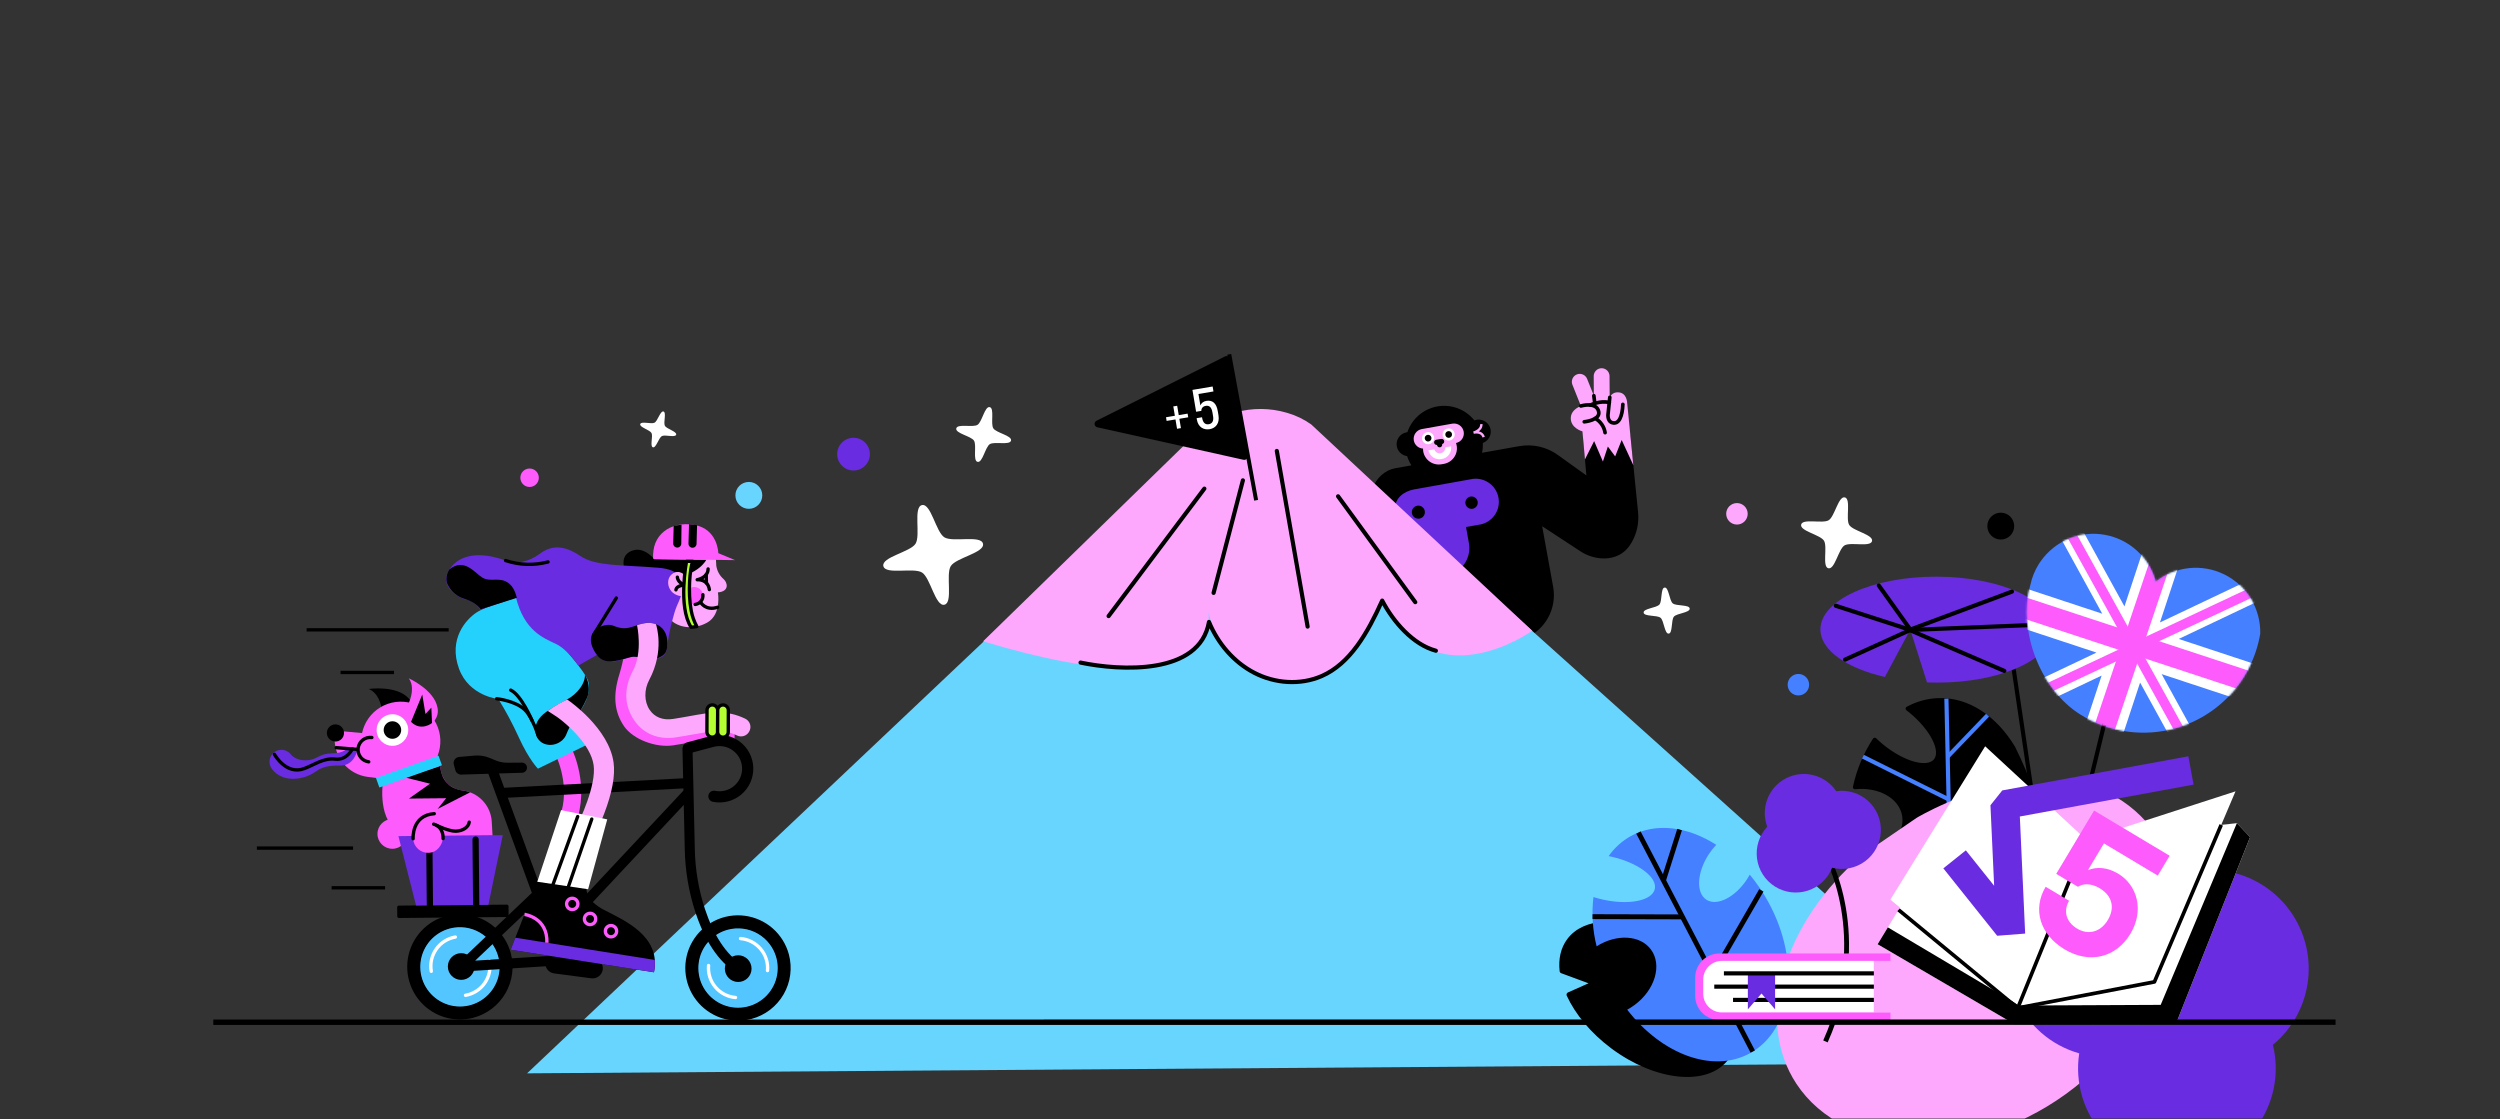 <?xml version="1.0" encoding="UTF-8"?> <svg xmlns="http://www.w3.org/2000/svg" width="1302" height="583" viewBox="0 0 1302 583" fill="none"><rect x="0" y="0" width="1302" height="583" fill="#333333" stroke="none"/> <g clip-path="url(#clip0_1701_30002)"> <path d="M734.683 237.51C738.096 236.923 740.387 233.68 739.8 230.267C739.213 226.854 735.97 224.563 732.557 225.15C729.144 225.737 726.853 228.98 727.44 232.393C728.027 235.806 731.27 238.097 734.683 237.51Z" fill="black"></path> <path d="M826.183 247.603L811.255 236.898C808.393 234.843 805.149 233.383 801.713 232.604C798.277 231.825 794.72 231.742 791.251 232.361L788.571 232.822L774.165 235.396L771.834 235.797C772.192 234.119 772.329 232.402 772.242 230.689C773.71 230.166 774.93 229.113 775.664 227.738C776.397 226.362 776.59 224.763 776.206 223.252C775.906 222.119 775.298 221.092 774.449 220.284C773.6 219.476 772.544 218.919 771.398 218.675C770.22 218.411 768.991 218.506 767.868 218.947C764.647 214.908 760.001 212.258 754.885 211.542C749.769 210.826 744.573 212.099 740.367 215.099C736.162 218.098 733.267 222.597 732.278 227.667C731.29 232.738 732.284 237.994 735.054 242.354L726.621 243.856C721.285 244.812 716.715 249.027 715.014 254.177L793.989 332.519C799.179 330.447 803.497 326.649 806.213 321.765C808.929 316.88 809.877 311.208 808.897 305.706L803.16 274.068L822.931 287.015C826.226 289.213 830.035 290.517 833.985 290.802C838.675 291.095 844.403 289.988 848.568 284.356C849.012 283.744 849.422 283.108 849.798 282.452C852.526 277.681 853.683 272.172 853.105 266.707L849.052 226.383L824.527 228.851L826.183 247.603Z" fill="black"></path> <path d="M734.929 273.914L726.567 265.618C726.129 259.33 731.311 255.795 736.616 254.844L765.679 249.659C767.279 249.265 768.943 249.204 770.567 249.479C772.192 249.754 773.743 250.359 775.124 251.257C776.505 252.155 777.688 253.327 778.598 254.7C779.508 256.073 780.128 257.618 780.417 259.24C780.707 260.862 780.66 262.526 780.281 264.129C779.902 265.733 779.198 267.241 778.213 268.562C777.228 269.882 775.982 270.986 774.553 271.806C773.124 272.626 771.542 273.144 769.905 273.329L763.506 274.468L765.061 283.207C765.509 285.954 765.143 288.772 764.01 291.314C762.876 293.856 761.024 296.011 758.681 297.513L734.929 273.914Z" fill="#692CE0"></path> <path d="M756.314 220.646L740.439 223.473C739.105 223.717 737.923 224.48 737.15 225.595C736.377 226.709 736.077 228.084 736.315 229.419C736.521 230.555 737.105 231.589 737.971 232.352C738.838 233.115 739.938 233.562 741.091 233.622C741.09 234.109 741.13 234.595 741.212 235.075C741.397 236.147 741.792 237.173 742.374 238.092C742.957 239.011 743.716 239.806 744.608 240.43C745.499 241.054 746.506 241.496 747.569 241.729C748.632 241.962 749.73 241.983 750.801 241.789L751.951 241.591C753.131 241.384 754.252 240.923 755.236 240.238C756.22 239.554 757.042 238.663 757.646 237.628C758.25 236.593 758.621 235.439 758.734 234.246C758.846 233.053 758.697 231.85 758.297 230.721C759.601 230.45 760.747 229.681 761.493 228.579C762.24 227.476 762.527 226.127 762.294 224.816C762.179 224.147 761.932 223.509 761.569 222.936C761.205 222.364 760.731 221.869 760.175 221.481C759.619 221.094 758.991 220.82 758.328 220.677C757.665 220.533 756.981 220.523 756.314 220.646Z" fill="#FDA8FD"></path> <path d="M771.464 220.871C771.737 224.176 767.399 225.327 767.399 225.327C767.399 225.327 771.674 224.186 772.681 227.681" stroke="#FDA8FD" stroke-width="1.268" stroke-miterlimit="10"></path> <path d="M755.001 229.393C756.723 229.097 757.879 227.461 757.583 225.739C757.287 224.017 755.651 222.861 753.929 223.157C752.207 223.453 751.051 225.089 751.347 226.812C751.643 228.534 753.279 229.69 755.001 229.393Z" fill="white"></path> <path d="M754.762 228.008C755.718 227.843 756.359 226.935 756.195 225.979C756.031 225.023 755.122 224.382 754.166 224.546C753.21 224.71 752.569 225.619 752.733 226.575C752.898 227.531 753.806 228.172 754.762 228.008Z" fill="black"></path> <path d="M744.288 231.307C746.01 231.011 747.166 229.375 746.87 227.653C746.574 225.931 744.938 224.775 743.216 225.071C741.494 225.367 740.338 227.003 740.634 228.726C740.93 230.448 742.566 231.604 744.288 231.307Z" fill="white"></path> <path d="M744.051 229.92C745.007 229.756 745.649 228.847 745.484 227.891C745.32 226.935 744.412 226.294 743.456 226.458C742.5 226.623 741.858 227.531 742.022 228.487C742.187 229.443 743.095 230.084 744.051 229.92Z" fill="black"></path> <path d="M752.13 229.689C752.099 229.513 752.034 229.345 751.937 229.194C751.841 229.043 751.716 228.912 751.569 228.81C751.423 228.707 751.257 228.634 751.082 228.596C750.908 228.557 750.727 228.553 750.551 228.584L747.92 229.037C747.584 229.118 747.292 229.324 747.102 229.613C746.913 229.902 746.84 230.252 746.898 230.592C746.957 230.933 747.143 231.238 747.418 231.447C747.693 231.656 748.037 231.753 748.381 231.717L748.404 231.849C748.465 232.205 748.665 232.522 748.96 232.731C749.256 232.94 749.622 233.022 749.978 232.961C750.334 232.9 750.652 232.699 750.86 232.404C751.069 232.109 751.152 231.743 751.091 231.386L751.069 231.262C751.415 231.189 751.72 230.984 751.918 230.69C752.116 230.397 752.192 230.038 752.13 229.689Z" fill="black"></path> <path d="M750.825 239.079C749.307 239.389 747.729 239.084 746.435 238.232C745.142 237.38 744.239 236.05 743.924 234.534L746.974 234.009C747.179 234.695 747.63 235.282 748.24 235.657C748.85 236.032 749.576 236.17 750.281 236.044C750.986 235.918 751.62 235.537 752.062 234.973C752.504 234.41 752.724 233.704 752.679 232.989L755.728 232.465C755.947 233.991 755.554 235.542 754.636 236.78C753.718 238.019 752.348 238.845 750.825 239.079Z" fill="white"></path> <path d="M766.935 264.972C768.691 264.67 769.871 263.001 769.568 261.245C769.266 259.488 767.597 258.309 765.841 258.611C764.084 258.913 762.905 260.582 763.207 262.339C763.509 264.095 765.178 265.275 766.935 264.972Z" fill="black"></path> <path d="M739.256 270.087C741.109 269.768 742.353 268.008 742.034 266.154C741.716 264.301 739.955 263.057 738.102 263.376C736.248 263.695 735.004 265.455 735.323 267.309C735.642 269.162 737.403 270.406 739.256 270.087Z" fill="black"></path> <path d="M842.396 204.328C841.542 204.317 840.704 204.56 839.989 205.027C839.274 205.494 838.715 206.163 838.381 206.949L838.325 206.958L838.239 195.721C838.195 194.653 837.738 193.644 836.964 192.907C836.19 192.169 835.16 191.762 834.091 191.769C833.023 191.777 831.999 192.2 831.236 192.948C830.472 193.696 830.03 194.712 830.001 195.78L830.071 206.062L826.521 197.202C826.096 196.215 825.303 195.433 824.31 195.022C823.317 194.611 822.202 194.605 821.204 195.004C820.207 195.403 819.404 196.176 818.968 197.158C818.532 198.14 818.497 199.254 818.87 200.262L823.326 211.436C821.14 212.34 818.177 214.187 818.062 217.598C817.881 223.02 824.141 224.665 824.141 224.665L825.431 239.273L830.223 229.724L834.793 240.365L837.375 232.554L841.179 237.69L844.569 229.161L850.639 242.271L847.436 209.953C847.436 209.953 847.412 204.205 842.396 204.328Z" fill="#FDA8FD"></path> <path d="M823.333 211.435C823.333 211.435 831.409 209.016 832.59 214.346C833.594 218.877 825.09 219.67 825.09 219.67" stroke="black" stroke-width="1.902" stroke-linecap="round" stroke-linejoin="round"></path> <path d="M830.826 217.898C832.173 218.682 833.329 219.755 834.21 221.04C835.092 222.325 835.678 223.789 835.925 225.327" stroke="black" stroke-width="1.902" stroke-linecap="round" stroke-linejoin="round"></path> <path d="M838.38 206.955L837.518 215.262C837.518 215.262 836.782 219.248 839.644 220.139C843.214 221.224 844.944 216.654 845.184 210.604" stroke="black" stroke-width="1.902" stroke-linecap="round" stroke-linejoin="round"></path> <path d="M828.244 210.969C828.244 210.969 833.458 208.406 838.118 209.65" stroke="black" stroke-width="1.902" stroke-linecap="round" stroke-linejoin="round"></path> <path d="M830.543 209.891L830.076 206.092" stroke="black" stroke-width="1.902" stroke-linecap="round" stroke-linejoin="round"></path> <path d="M1048.5 553.496L748.451 284.105C732.686 269.675 644.802 221.682 616.685 235.361L274.5 558.996L1048.5 553.496Z" fill="#68D5FF"></path> <path d="M680.602 354.494C665.724 358.101 632.5 345.496 628.972 315.945C628.972 315.945 644.5 373.996 512 333.996L620.501 228.219C633.438 215.102 652.55 209.749 670.219 214.98C674.762 216.264 679.05 218.318 682.896 221.055L798 328.496C798 328.496 746 365.996 719.836 312.792C719.843 312.792 710.688 347.135 680.602 354.494Z" fill="#FDA8FD"></path> <path d="M562.746 345.08C583.482 349.409 624.794 351.732 629.635 323.911C634.253 335.065 642.507 344.834 653.235 350.404C663.964 355.974 677.16 356.941 688.235 352.143C703.097 345.707 712.246 329.683 719.843 312.793C725.564 323.76 735.846 335.7 747.801 338.896" stroke="black" stroke-width="2.164" stroke-linecap="round" stroke-linejoin="round"></path> <path d="M577.357 320.858L627.227 254.488" stroke="black" stroke-width="2.164" stroke-linecap="round" stroke-linejoin="round"></path> <path d="M737.065 313.6L696.871 258.479" stroke="black" stroke-width="2.164" stroke-linecap="round" stroke-linejoin="round"></path> <path d="M681.005 326.328L664.967 234.857" stroke="black" stroke-width="2.164" stroke-linecap="round" stroke-linejoin="round"></path> <path d="M632.037 308.771L647.297 250.172" stroke="black" stroke-width="2.164" stroke-linecap="round" stroke-linejoin="round"></path> <path d="M192.01 358.819C197.059 360.833 198.519 367.027 198.922 369.701C198.939 370.103 198.986 370.503 199.062 370.898V370.95C199.304 372.201 199.837 373.376 200.618 374.383C201.398 375.389 202.404 376.198 203.555 376.745C204.705 377.291 205.968 377.559 207.241 377.527C208.515 377.495 209.763 377.165 210.885 376.562C212.007 375.96 212.971 375.102 213.701 374.057C214.43 373.013 214.904 371.813 215.084 370.552C215.264 369.291 215.145 368.005 214.737 366.799C214.328 365.592 213.642 364.499 212.734 363.606C206.312 356.718 192.01 358.819 192.01 358.819Z" fill="black"></path> <path d="M263.969 472.005L207.73 472.516L207.773 477.215L264.011 476.704L263.969 472.005Z" fill="black" stroke="black" stroke-width="1.751" stroke-linejoin="round"></path> <path d="M204.329 442.048C208.61 442.048 212.081 438.577 212.081 434.295C212.081 430.014 208.61 426.543 204.329 426.543C200.047 426.543 196.576 430.014 196.576 434.295C196.576 438.577 200.047 442.048 204.329 442.048Z" fill="#FD5BFC"></path> <path d="M196.68 390.143C196.004 390.3 195.366 390.593 194.804 391.002C194.243 391.411 193.77 391.929 193.412 392.524C193.055 393.12 192.821 393.781 192.724 394.469C192.628 395.157 192.67 395.857 192.849 396.528C193.029 397.2 193.341 397.828 193.768 398.376C194.194 398.924 194.727 399.381 195.334 399.719C195.94 400.057 196.609 400.27 197.3 400.345C197.99 400.419 198.689 400.355 199.354 400.154" stroke="black" stroke-width="1.751" stroke-linecap="round" stroke-linejoin="round"></path> <path d="M285.788 484.147L277.072 481.999C277.172 481.59 287.207 440.936 292.385 422.722C296.856 406.99 288.8 391.829 288.719 391.677L296.599 387.375C297.008 388.122 306.524 405.834 301.019 425.174C295.887 443.242 285.887 483.75 285.788 484.147Z" fill="#FD5BFC"></path> <path d="M254.352 471.237L216.675 471.575L207.498 435.451L261.83 434.967L254.352 471.237Z" fill="#692CE0"></path> <path d="M269.5 310.955C269.5 310.955 253.569 315.403 248.163 318.994C242.757 322.584 233.37 332.718 239.056 348.281C244.31 362.607 259.547 364.043 259.547 364.043C263.51 370.474 267.065 377.148 270.189 384.026C275.583 395.812 280.154 400.325 280.154 400.325L306.207 387.628L298.694 374.913C298.694 374.913 309.751 362.777 306.009 353.897C302.267 345.018 269.5 310.955 269.5 310.955Z" fill="#24D1FD"></path> <path d="M239.542 525.394C251.616 525.394 261.404 515.606 261.404 503.532C261.404 491.458 251.616 481.67 239.542 481.67C227.468 481.67 217.68 491.458 217.68 503.532C217.68 515.606 227.468 525.394 239.542 525.394Z" fill="#53C6FF" stroke="black" stroke-width="1.751" stroke-linecap="round" stroke-linejoin="round"></path> <path d="M384.37 526.019C396.444 526.019 406.232 516.231 406.232 504.157C406.232 492.083 396.444 482.295 384.37 482.295C372.296 482.295 362.508 492.083 362.508 504.157C362.508 516.231 372.296 526.019 384.37 526.019Z" fill="#53C6FF" stroke="black" stroke-width="1.751" stroke-linecap="round" stroke-linejoin="round"></path> <path d="M391.444 530.636C386.201 532.042 380.658 531.86 375.517 530.115C370.377 528.369 365.87 525.138 362.566 520.83C359.263 516.522 357.312 511.33 356.96 505.913C356.608 500.495 357.871 495.095 360.59 490.396C363.308 485.697 367.359 481.91 372.231 479.514C377.102 477.118 382.575 476.221 387.957 476.937C393.338 477.652 398.386 479.948 402.462 483.534C406.538 487.12 409.459 491.834 410.855 497.081C412.723 504.104 411.729 511.582 408.09 517.873C404.451 524.164 398.464 528.754 391.444 530.636ZM379.033 484.179C375.082 485.235 371.533 487.438 368.834 490.51C366.135 493.583 364.408 497.387 363.871 501.441C363.334 505.495 364.011 509.618 365.817 513.287C367.623 516.956 370.476 520.008 374.016 522.055C377.556 524.103 381.624 525.055 385.705 524.79C389.786 524.526 393.697 523.058 396.943 520.571C400.19 518.084 402.626 514.69 403.943 510.818C405.261 506.947 405.401 502.772 404.346 498.82C402.925 493.526 399.462 489.011 394.717 486.266C389.972 483.521 384.331 482.771 379.033 484.179Z" fill="black"></path> <path d="M246.617 530.019C241.373 531.425 235.831 531.243 230.691 529.497C225.55 527.752 221.043 524.521 217.74 520.213C214.437 515.905 212.486 510.714 212.134 505.297C211.782 499.88 213.045 494.48 215.763 489.781C218.48 485.082 222.531 481.294 227.402 478.898C232.273 476.502 237.745 475.604 243.127 476.319C248.508 477.034 253.556 479.329 257.633 482.914C261.709 486.499 264.63 491.212 266.027 496.458C267.897 503.482 266.904 510.962 263.264 517.254C259.625 523.546 253.638 528.137 246.617 530.019ZM234.206 483.557C230.255 484.612 226.705 486.815 224.006 489.888C221.307 492.96 219.58 496.764 219.043 500.818C218.506 504.873 219.183 508.995 220.989 512.664C222.795 516.334 225.648 519.385 229.188 521.433C232.728 523.48 236.796 524.432 240.877 524.168C244.958 523.904 248.869 522.435 252.116 519.948C255.362 517.461 257.798 514.067 259.116 510.196C260.433 506.324 260.573 502.149 259.518 498.198C258.096 492.904 254.633 488.39 249.888 485.646C245.143 482.901 239.504 482.15 234.206 483.557Z" fill="black"></path> <path d="M240.195 510.321C244.038 510.321 247.153 507.206 247.153 503.363C247.153 499.52 244.038 496.404 240.195 496.404C236.352 496.404 233.236 499.52 233.236 503.363C233.236 507.206 236.352 510.321 240.195 510.321Z" fill="black"></path> <path d="M384.451 511.419C388.294 511.419 391.409 508.304 391.409 504.461C391.409 500.617 388.294 497.502 384.451 497.502C380.608 497.502 377.492 500.617 377.492 504.461C377.492 508.304 380.608 511.419 384.451 511.419Z" fill="black"></path> <path d="M237.125 488.01C233.099 488.718 229.519 490.995 227.172 494.342C224.825 497.688 223.903 501.83 224.608 505.856" stroke="white" stroke-width="1.751" stroke-miterlimit="10" stroke-linecap="round"></path> <path d="M242.449 518.367C244.443 518.018 246.348 517.28 248.056 516.194C249.764 515.109 251.241 513.697 252.403 512.04C253.566 510.384 254.39 508.514 254.83 506.539C255.269 504.563 255.315 502.521 254.965 500.527" stroke="white" stroke-width="1.751" stroke-miterlimit="10" stroke-linecap="round"></path> <path d="M369.015 502.844C368.667 506.916 369.951 510.959 372.584 514.084C375.217 517.21 378.983 519.161 383.055 519.51" stroke="white" stroke-width="1.751" stroke-miterlimit="10" stroke-linecap="round"></path> <path d="M399.721 505.471C399.894 503.455 399.668 501.424 399.056 499.496C398.444 497.567 397.458 495.777 396.154 494.229C394.851 492.682 393.255 491.406 391.458 490.475C389.661 489.544 387.698 488.977 385.682 488.805" stroke="white" stroke-width="1.751" stroke-miterlimit="10" stroke-linecap="round"></path> <path d="M223.675 436.336L223.471 436.338C222.629 436.345 221.953 437.034 221.961 437.875L222.298 474.967C222.305 475.808 222.994 476.484 223.835 476.476L224.039 476.474C224.881 476.467 225.557 475.778 225.549 474.937L225.213 437.846C225.205 437.004 224.517 436.328 223.675 436.336Z" fill="black"></path> <path d="M360.685 390.237C360.67 389.54 360.378 388.878 359.874 388.397C359.371 387.915 358.696 387.653 358 387.669C357.303 387.684 356.641 387.976 356.159 388.479C355.678 388.983 355.416 389.657 355.431 390.354L355.77 405.334L262.582 410.266L259.179 400.926C259.072 400.589 258.898 400.277 258.668 400.008C258.437 399.74 258.155 399.521 257.838 399.364C257.52 399.208 257.175 399.118 256.821 399.098C256.468 399.079 256.115 399.132 255.782 399.253C255.45 399.374 255.146 399.561 254.887 399.803C254.629 400.045 254.423 400.336 254.28 400.66C254.138 400.984 254.062 401.333 254.058 401.687C254.054 402.041 254.122 402.391 254.257 402.718L276.99 465.007L238.642 501.475C238.253 501.846 237.988 502.327 237.882 502.854C237.776 503.38 237.834 503.926 238.048 504.419C238.263 504.911 238.624 505.326 239.082 505.606C239.54 505.887 240.073 506.02 240.609 505.988L294.409 502.59L294.275 500.448C294.526 500.102 294.688 499.699 294.747 499.276C294.806 498.852 294.76 498.421 294.614 498.019L291.169 488.591L356.102 419.198L356.622 442.216C356.827 453.353 358.684 464.398 362.133 474.989C367.13 490.167 374.211 500.728 383.178 506.478C383.484 506.675 383.828 506.806 384.188 506.861C384.549 506.917 384.916 506.895 385.268 506.799C385.759 506.669 386.202 506.399 386.542 506.021C386.882 505.643 387.105 505.175 387.183 504.672C387.261 504.17 387.191 503.656 386.981 503.193C386.772 502.73 386.432 502.338 386.003 502.065C378.187 497.056 371.654 487.126 367.107 473.343C363.82 463.24 362.049 452.705 361.853 442.082L360.685 390.237ZM278.957 470.372L288.916 497.686L247.468 500.302L278.957 470.372ZM289.167 483.075L264.473 415.445L355.91 410.599V411.767L289.167 483.075Z" fill="black"></path> <path d="M354.02 375.831C351.369 376.31 348.363 376.852 345.065 377.355C339.887 378.143 335.602 376.485 333.004 372.684C329.986 368.289 329.881 361.99 332.73 357.01C340.161 344.05 336.617 329.217 336.454 328.569C334.983 327.981 333.409 327.691 331.825 327.716C330.011 327.901 328.233 328.34 326.542 329.018C326.073 336.517 324.741 343.937 322.572 351.131C319.174 361.955 319.822 370.659 324.977 378.184C329.735 385.13 341.626 389.538 350.564 388.178C353.996 387.658 357.073 387.098 359.787 386.607C369.939 384.768 375.362 383.788 382.519 387.191L382.7 377.22C372.712 372.445 364.983 373.846 354.02 375.831Z" fill="#FD5BFC"></path> <path d="M309.344 498.983L289.96 496.438C287.059 496.057 284.398 498.1 284.017 501.001L284.016 501.007C283.635 503.909 285.679 506.57 288.58 506.951L307.964 509.496C310.865 509.877 313.526 507.834 313.907 504.932L313.908 504.927C314.289 502.025 312.246 499.364 309.344 498.983Z" fill="black"></path> <path d="M371.812 414.715C373.981 415.154 376.221 415.096 378.365 414.547C380.508 413.999 382.5 412.972 384.192 411.545C385.883 410.118 387.229 408.327 388.131 406.306C389.033 404.285 389.466 402.087 389.398 399.875C389.33 397.663 388.763 395.495 387.74 393.533C386.716 391.571 385.262 389.866 383.487 388.545C381.711 387.224 379.66 386.322 377.487 385.905C375.314 385.489 373.074 385.569 370.936 386.139L358.531 389.449" stroke="black" stroke-width="5.838" stroke-miterlimit="10" stroke-linecap="round"></path> <path d="M304.631 351.4C304.631 351.4 308.349 357.238 305.67 363.584C303.867 367.705 301.573 371.594 298.84 375.166C298.84 375.166 297.041 377.244 294.882 382.591C293.218 386.719 287.678 389.369 282.903 387.133C278.337 384.996 276.014 376.824 284.339 370.858C292.663 364.891 296.323 364.868 300.766 360.029C305.092 355.318 304.631 351.4 304.631 351.4Z" fill="black"></path> <path d="M240.621 411.659C237.982 411.379 235.502 410.266 233.538 408.482C231.574 406.698 230.229 404.335 229.699 401.735L227.994 393.381C229.006 390.725 229.458 387.888 229.321 385.049C229.184 382.21 228.462 379.429 227.199 376.882C225.937 374.336 224.161 372.078 221.984 370.25C219.807 368.422 217.276 367.064 214.549 366.261C211.822 365.458 208.959 365.228 206.139 365.585C203.319 365.941 200.603 366.877 198.162 368.334C195.721 369.79 193.607 371.735 191.954 374.048C190.3 376.36 189.143 378.989 188.554 381.77L174.462 380.486L174.281 383.866C174.01 388.876 175.646 393.803 178.86 397.656C182.075 401.508 186.63 404 191.607 404.63L199.488 405.634C198.858 412.319 197.153 429.406 210.889 435.407L214.812 435.372C214.909 436.383 215.105 437.382 215.396 438.355C215.661 439.349 216.119 440.28 216.745 441.097C217.37 441.914 218.15 442.599 219.04 443.114C219.93 443.629 220.913 443.964 221.932 444.099C222.952 444.234 223.988 444.166 224.982 443.901C228.572 442.938 230.907 438.828 230.784 435.267L256.505 434.998L256.108 427.911C255.876 423.805 254.19 419.915 251.353 416.938C248.515 413.96 244.711 412.089 240.621 411.659Z" fill="#FD5BFC"></path> <path d="M244.841 412.65C243.481 412.144 242.063 411.811 240.62 411.658C238.723 411.483 235.314 410.274 233.685 408.611C232.255 407.157 230.223 405.931 229.126 398.932L210.959 404.904L223.989 408.155L212.991 415.896L232.372 415.709L227.929 421.284L244.841 412.65Z" fill="black"></path> <path d="M180.662 389.838C180.662 389.838 179.214 392.307 172.927 392.366C166.64 392.424 165.495 395.162 161.251 395.798C155.606 396.633 152.693 394.257 151.637 393.101C151.491 392.897 151.333 392.704 151.17 392.517C150.228 391.488 148.967 390.805 147.591 390.579C146.214 390.353 144.801 390.596 143.58 391.27C142.358 391.944 141.399 393.009 140.856 394.294C140.313 395.579 140.217 397.01 140.586 398.355C140.851 399.361 141.367 400.283 142.086 401.035C143.738 403.195 148.869 407.299 158.07 404.841C166.003 402.722 164.55 398.513 177.2 398.7C184.789 398.81 186.161 390.322 186.161 390.322L180.662 389.838Z" fill="#692CE0"></path> <path d="M212.88 353.252C216.056 357.659 213.96 363.666 212.88 366.136C212.682 366.486 212.506 366.849 212.355 367.222V367.274C211.886 368.458 211.703 369.736 211.819 371.005C211.935 372.273 212.348 373.496 213.024 374.576C213.7 375.655 214.62 376.561 215.71 377.219C216.8 377.877 218.03 378.27 219.3 378.366C220.57 378.462 221.845 378.258 223.021 377.771C224.198 377.283 225.244 376.526 226.074 375.56C226.904 374.594 227.495 373.447 227.801 372.21C228.106 370.974 228.116 369.683 227.831 368.442C226.091 359.166 212.88 353.252 212.88 353.252Z" fill="#FD5BFC"></path> <path d="M193.656 384.092C192.824 383.986 191.979 384.045 191.169 384.265C190.36 384.486 189.602 384.863 188.938 385.377C188.275 385.89 187.719 386.529 187.302 387.257C186.886 387.985 186.617 388.789 186.51 389.621C186.404 390.453 186.463 391.298 186.683 392.107C186.904 392.917 187.281 393.675 187.795 394.338C188.308 395.002 188.947 395.558 189.675 395.974C190.403 396.391 191.207 396.66 192.039 396.766" stroke="black" stroke-width="1.751" stroke-linecap="round" stroke-linejoin="round"></path> <path d="M340.381 293.288C340.381 293.288 337.993 275.466 356.143 274.356C374.292 273.247 372.646 291.776 373.043 294.666C373.443 297.313 374.759 299.736 376.762 301.514C378.875 303.265 380.101 307.999 373.884 308.519C373.884 308.519 375.939 319.949 368.344 324.222C360.749 328.495 352.039 326.878 347.865 321.333C341.694 313.148 340.381 293.288 340.381 293.288Z" fill="#FDA8FD"></path> <path d="M295.993 364.729C296.851 365.313 317.102 379.457 319.543 397.058C320.482 403.853 318.836 412.82 314.645 423.766C312.802 428.57 310.675 433.26 308.276 437.811L299.07 432.808C302.362 426.743 310.588 408.757 309.163 398.494C307.669 387.694 294.855 376.685 290.045 373.351L285.217 370.222C287.116 368.851 289.094 367.593 291.142 366.457C293.728 365.073 295.293 364.291 295.293 364.291L295.993 364.729Z" fill="#FDA8FD"></path> <path d="M361.579 314.765C364.074 314.765 366.097 312.742 366.097 310.247C366.097 307.751 364.074 305.729 361.579 305.729C359.083 305.729 357.061 307.751 357.061 310.247C357.061 312.742 359.083 314.765 361.579 314.765Z" fill="#FD5BFC"></path> <path d="M367.843 291.525C367.843 291.525 364.177 299.353 349.799 301.209L325.111 295.716C325.111 295.716 322.624 288.512 330.05 286.533C335.817 284.998 340.745 291.203 340.745 291.203L367.843 291.525Z" fill="black"></path> <path d="M268.39 311.336L250.112 317.53C248.469 314.945 245.897 313.087 242.926 312.34C237.906 311.062 228.6 304.938 234.035 296.579C239.47 288.219 250.825 287.291 263.3 291.943C269.027 294.08 275.454 292.626 281.397 288.231C287.34 283.835 293.901 283.905 302.132 289.497C310.364 295.09 323.942 294.08 343.09 295.703C362.238 297.326 353.995 312.002 352.471 315.65C350.947 319.299 348.443 328.581 347.328 337.484C346.213 346.386 335.559 342.002 330.445 341.996C325.331 341.99 317.188 348.418 310.871 341.115L301.21 346.62C301.21 346.62 295.623 338.202 289.348 335.259C283.072 332.317 273.066 328.464 268.77 311.377" fill="#692CE0"></path> <path d="M340.289 291.173L357.3 291.389L382.823 291.716L374.107 288.091C374.107 288.091 373.903 275.481 361.544 273.356C349.186 271.231 338.993 278.68 340.289 291.173Z" fill="#FD5BFC"></path> <path d="M356.289 310.805L356.762 300.204C356.762 300.204 353.808 296.375 349.891 299.229" fill="white"></path> <path d="M356.938 299.918C356.938 299.918 353.984 296.094 350.067 298.949C345.84 302.031 347.983 310.981 356.488 310.525" fill="#FDA8FD"></path> <path d="M352.765 300.586C352.765 300.586 352.841 303.587 356.851 304.672C356.851 304.672 352.45 304.672 352.029 307.2" stroke="black" stroke-width="1.751" stroke-linecap="round" stroke-linejoin="round"></path> <path d="M269.144 311.366C269.144 311.366 268.222 306.317 265.122 303.882C260.23 300.047 255.565 303.45 251.216 300.818C247.253 298.412 241.818 290.31 234.036 296.562C234.036 296.562 231.175 300.648 233.242 304.635C234.107 306.372 235.321 307.911 236.809 309.156C238.297 310.4 240.026 311.324 241.888 311.868C245.39 312.983 248.414 314.723 250.341 317.327L269.144 311.366Z" fill="black"></path> <path d="M347.456 336.439C347.456 336.439 348.828 328.185 341.91 325.213C339.58 324.254 336.996 324.098 334.567 324.77C333.528 325.044 332.185 325.447 330.515 326.054C325.74 327.805 323.078 327.356 319.219 325.797C314.812 324.011 301.805 328.669 310.865 341.098C310.865 341.098 313.201 345.021 318.706 344.443C324.21 343.865 327.503 342.108 329.879 342.002C332.255 341.897 339.896 343.882 343.061 342.534C346.225 341.185 346.756 339.685 347.147 338.447C347.375 337.803 347.48 337.122 347.456 336.439Z" fill="black"></path> <path d="M331.772 325.614C331.807 325.736 334.831 339.624 329.676 349.239C324.603 358.725 325.21 367.721 330.365 375.246C335.123 382.193 342.975 385.392 351.912 384.032C355.345 383.512 358.427 382.952 361.142 382.462C371.293 380.629 376.711 379.648 383.868 383.045C384.927 383.557 386.138 383.662 387.269 383.339C388.401 383.016 389.374 382.288 390.003 381.294L390.12 381.101C390.473 380.529 390.702 379.889 390.79 379.223C390.879 378.556 390.825 377.878 390.634 377.234C390.442 376.59 390.116 375.993 389.677 375.483C389.239 374.974 388.697 374.563 388.089 374.277C378.094 369.525 370.371 370.926 359.408 372.911C356.757 373.39 353.751 373.933 350.453 374.435C345.275 375.223 340.99 373.565 338.392 369.765C335.374 365.369 335.415 359.152 338.118 354.09C346.215 338.912 341.813 325.777 341.655 325.123C340.252 324.585 338.756 324.331 337.254 324.376C335.383 324.566 333.542 324.981 331.772 325.614Z" fill="#FDA8FD"></path> <path d="M280.534 383.63C280.534 383.63 277.434 373.893 273.564 369.911C268.713 364.938 258.684 363.898 258.684 363.898" stroke="black" stroke-width="1.751" stroke-linecap="round" stroke-linejoin="round"></path> <path d="M309.256 330.455L320.972 311.447" stroke="black" stroke-width="1.751" stroke-miterlimit="10" stroke-linecap="round"></path> <path d="M357.55 292.348C357.55 292.348 352.979 315.885 359.926 326.668C360.931 326.604 361.931 326.479 362.921 326.294C361.512 323.746 360.526 320.985 360.002 318.121C358.099 308.366 359.383 295.874 360.749 292.342L357.55 292.348Z" fill="#B3FF31" stroke="black" stroke-width="1.751" stroke-linecap="round" stroke-linejoin="round"></path> <path d="M364.936 313.732C364.936 313.732 367.475 318.303 373.733 316.26" stroke="black" stroke-width="1.751" stroke-linecap="round" stroke-linejoin="round"></path> <path d="M368.778 296.311C368.684 300.981 363.098 301.921 363.098 301.921C363.098 301.921 368.597 301.337 369.432 307.058" stroke="black" stroke-width="1.751" stroke-linecap="round" stroke-linejoin="round"></path> <path d="M367.801 299.225L367.912 303.655" stroke="black" stroke-width="1.751" stroke-linecap="round" stroke-linejoin="round"></path> <path d="M362.039 314.803C363.245 314.658 364.346 314.043 365.1 313.09C365.854 312.138 366.202 310.926 366.067 309.719" stroke="black" stroke-width="1.751" stroke-linecap="round" stroke-linejoin="round"></path> <path d="M240.237 403.41L271.895 402.458C272.245 402.448 272.59 402.368 272.909 402.223C273.228 402.078 273.515 401.871 273.754 401.614C273.992 401.357 274.177 401.055 274.298 400.726C274.419 400.397 274.473 400.047 274.457 399.697C274.426 399.014 274.131 398.37 273.634 397.9C273.138 397.429 272.479 397.17 271.795 397.175L264.282 397.233C262.183 397.245 260.103 396.836 258.164 396.031L255.07 394.746C252.558 393.702 249.83 393.281 247.119 393.521L239.075 394.227C238.623 394.268 238.185 394.407 237.792 394.634C237.4 394.862 237.061 395.173 236.801 395.545C236.541 395.917 236.365 396.341 236.286 396.788C236.207 397.235 236.226 397.694 236.343 398.132L237.143 401.104C237.322 401.781 237.725 402.378 238.287 402.797C238.849 403.216 239.536 403.432 240.237 403.41Z" fill="black"></path> <path d="M247.777 435.631L247.572 435.633C246.731 435.64 246.055 436.329 246.063 437.17L246.4 474.314C246.407 475.155 247.096 475.831 247.937 475.824L248.142 475.822C248.983 475.814 249.659 475.126 249.651 474.284L249.314 437.141C249.307 436.299 248.618 435.623 247.777 435.631Z" fill="black"></path> <path d="M293.587 424.047L314.754 427.55L305.741 458.063C305.114 460.125 305.07 462.321 305.614 464.406C306.158 466.492 307.269 468.386 308.823 469.879C310.561 471.473 312.507 472.824 314.609 473.895C324.533 479.102 344.544 487.322 340.581 506.353L265.934 494.625L293.587 424.047Z" fill="black"></path> <path d="M292.202 421.908L279.797 459.217L306.283 463.111L316.253 426.73L292.202 421.908Z" fill="white"></path> <path d="M287.732 461.397L300.856 425.262" stroke="black" stroke-width="1.751" stroke-linecap="round" stroke-linejoin="round"></path> <path d="M295.555 463.111L308.193 426.566" stroke="black" stroke-width="1.751" stroke-linecap="round" stroke-linejoin="round"></path> <path d="M268.385 488.365L341.024 499.953C341.024 499.953 341.334 503.707 340.581 506.375L265.934 494.623L268.385 488.365Z" fill="#692CE0"></path> <path d="M273.154 476.227C273.154 476.227 285.244 477.744 284.83 490.984" stroke="#FD5BFC" stroke-width="1.751" stroke-miterlimit="10"></path> <path d="M298.024 473.707C299.649 473.707 300.966 472.389 300.966 470.764C300.966 469.14 299.649 467.822 298.024 467.822C296.399 467.822 295.082 469.14 295.082 470.764C295.082 472.389 296.399 473.707 298.024 473.707Z" stroke="#FD5BFC" stroke-width="1.751" stroke-miterlimit="10"></path> <path d="M307.305 481.537C308.93 481.537 310.248 480.219 310.248 478.595C310.248 476.97 308.93 475.652 307.305 475.652C305.681 475.652 304.363 476.97 304.363 478.595C304.363 480.219 305.681 481.537 307.305 481.537Z" stroke="#FD5BFC" stroke-width="1.751" stroke-miterlimit="10"></path> <path d="M318.206 487.904C319.831 487.904 321.148 486.587 321.148 484.962C321.148 483.337 319.831 482.02 318.206 482.02C316.581 482.02 315.264 483.337 315.264 484.962C315.264 486.587 316.581 487.904 318.206 487.904Z" stroke="#FD5BFC" stroke-width="1.751" stroke-miterlimit="10"></path> <path d="M373.754 369.901C373.76 368.369 372.523 367.123 370.992 367.118C369.46 367.112 368.214 368.349 368.209 369.88L368.167 381.135C368.162 382.667 369.399 383.913 370.93 383.918C372.462 383.924 373.708 382.687 373.713 381.156L373.754 369.901Z" fill="#B3FF31" stroke="black" stroke-width="1.751" stroke-linecap="round" stroke-linejoin="round"></path> <path d="M379.323 369.92C379.328 368.389 378.091 367.143 376.56 367.137C375.029 367.132 373.783 368.368 373.777 369.9L373.736 381.155C373.73 382.686 374.967 383.932 376.498 383.938C378.03 383.944 379.276 382.707 379.281 381.175L379.323 369.92Z" fill="#B3FF31" stroke="black" stroke-width="1.751" stroke-linecap="round" stroke-linejoin="round"></path> <path d="M352.659 285.177C352.935 285.185 353.209 285.139 353.467 285.041C353.724 284.943 353.96 284.795 354.16 284.606C354.36 284.417 354.521 284.19 354.633 283.938C354.745 283.686 354.807 283.415 354.813 283.139L354.942 273.268L350.855 273.851L350.61 283.022C350.602 283.299 350.649 283.574 350.748 283.832C350.847 284.09 350.996 284.326 351.187 284.526C351.377 284.726 351.605 284.886 351.858 284.998C352.111 285.11 352.383 285.17 352.659 285.177Z" fill="black"></path> <path d="M360.611 285.265C360.886 285.274 361.16 285.228 361.418 285.13C361.676 285.032 361.911 284.884 362.112 284.695C362.312 284.505 362.473 284.278 362.585 284.026C362.697 283.775 362.758 283.503 362.765 283.228L363.027 273.496L358.842 273.023L358.573 283.111C358.565 283.386 358.611 283.661 358.709 283.918C358.807 284.176 358.954 284.412 359.144 284.612C359.333 284.812 359.56 284.973 359.812 285.085C360.064 285.197 360.335 285.258 360.611 285.265Z" fill="black"></path> <path d="M228.393 393.582L195.799 405.156L197.565 410.129L230.159 398.555L228.393 393.582Z" fill="#24D1FD"></path> <path d="M175.082 389.377L186.145 390.288" stroke="black" stroke-width="1.751" stroke-linecap="round" stroke-linejoin="round"></path> <path d="M215.146 436.819C215.146 436.819 214.3 424.595 226.15 423.766" stroke="black" stroke-width="1.751" stroke-linecap="round" stroke-linejoin="round"></path> <path d="M230.767 436.755C230.767 436.755 231.292 430.812 225.84 429.213" stroke="black" stroke-width="1.751" stroke-linecap="round" stroke-linejoin="round"></path> <path d="M227.387 429.861C227.387 429.861 233.808 432.978 237.398 432.891C240.989 432.803 244.065 430.772 244.369 428.18" stroke="black" stroke-width="1.751" stroke-linecap="round" stroke-linejoin="round"></path> <path d="M142.932 392.886C142.932 392.886 148.956 403.82 158.39 400.3C163.965 398.222 168.524 394.637 174.595 395.367C180.667 396.097 183.492 390.072 183.492 390.072" stroke="black" stroke-width="1.751" stroke-linecap="round" stroke-linejoin="round"></path> <path d="M174.696 386.189C177.166 386.189 179.168 384.187 179.168 381.718C179.168 379.248 177.166 377.246 174.696 377.246C172.227 377.246 170.225 379.248 170.225 381.718C170.225 384.187 172.227 386.189 174.696 386.189Z" fill="black"></path> <path d="M214.072 375.932L219.91 361.717L221.585 371.839L224.644 368.564L225 376.545C225 376.545 219.256 381.168 214.072 375.932Z" fill="black"></path> <path d="M177.369 350.219H205.209" stroke="black" stroke-width="1.751" stroke-miterlimit="10"></path> <path d="M133.773 441.688H183.879" stroke="black" stroke-width="1.751" stroke-miterlimit="10"></path> <path d="M172.711 462.365H200.557" stroke="black" stroke-width="1.751" stroke-miterlimit="10"></path> <path d="M159.688 328.018H233.669" stroke="black" stroke-width="1.751" stroke-miterlimit="10"></path> <path d="M204.382 388.431C208.928 388.431 212.613 384.746 212.613 380.2C212.613 375.654 208.928 371.969 204.382 371.969C199.836 371.969 196.15 375.654 196.15 380.2C196.15 384.746 199.836 388.431 204.382 388.431Z" fill="white"></path> <path d="M204.382 384.765C206.903 384.765 208.947 382.721 208.947 380.2C208.947 377.679 206.903 375.635 204.382 375.635C201.86 375.635 199.816 377.679 199.816 380.2C199.816 382.721 201.86 384.765 204.382 384.765Z" fill="black"></path> <path d="M263.301 291.926C270.444 294.315 278.13 294.567 285.414 292.65" stroke="black" stroke-width="1.751" stroke-miterlimit="10" stroke-linecap="round"></path> <path d="M277.072 375.207C277.072 375.207 271.421 361.897 265.98 359.416" stroke="black" stroke-width="1.751" stroke-miterlimit="10" stroke-linecap="round"></path> <path d="M647.606 239.451L571.534 222.543C571.156 222.471 570.81 222.28 570.546 221.999C570.282 221.718 570.114 221.36 570.067 220.978C570.019 220.595 570.093 220.207 570.28 219.87C570.466 219.532 570.754 219.263 571.104 219.099L638.011 185.621C638.264 185.495 638.544 185.429 638.827 185.429C639.111 185.429 639.39 185.495 639.644 185.621C639.898 185.747 640.119 185.931 640.289 186.157C640.46 186.384 640.576 186.647 640.628 186.926L649.798 237.346C649.851 237.642 649.831 237.946 649.738 238.233C649.646 238.519 649.483 238.778 649.266 238.986C649.049 239.195 648.784 239.346 648.494 239.427C648.205 239.508 647.899 239.516 647.606 239.451Z" fill="black"></path> <path d="M640.189 184.529L654.185 260.544" stroke="black" stroke-width="2.08" stroke-linejoin="round"></path> <path d="M613.006 223.308L615.031 222.968L614.214 218.103L618.826 217.328L618.505 215.416L613.893 216.191L613.076 211.325L611.051 211.665L611.868 216.531L607.256 217.305L607.577 219.217L612.189 218.443L613.006 223.308ZM624.155 205.185L631.973 203.872L631.539 201.285L621.021 203.051L622.933 214.441L625.633 213.988C625.636 212.802 626.282 211.652 627.969 211.369C629.657 211.085 630.956 211.937 631.424 214.721L631.773 216.802C632.198 219.333 631.234 220.652 629.575 220.931C627.803 221.228 626.522 220.315 626.074 217.644L626.017 217.306L623.205 217.779L623.337 218.566C623.984 222.419 626.832 224.052 630.009 223.518C633.131 222.994 635.28 220.464 634.586 216.33L634.208 214.08C633.532 210.059 631.491 208.233 628.285 208.771C626.738 209.031 625.675 209.932 625.156 211.147L624.155 205.185Z" fill="white"></path> <path d="M515.493 231.317C517.889 229.787 525.977 232.038 526.547 229.448C527.117 226.858 518.848 225.473 517.319 223.077C515.789 220.682 518.04 212.594 515.45 212.024C512.86 211.454 511.482 219.73 509.087 221.252C506.691 222.774 498.596 220.531 498.026 223.121C497.456 225.711 505.732 227.096 507.254 229.491C508.776 231.887 506.532 239.975 509.123 240.545C511.713 241.115 513.12 232.839 515.493 231.317Z" fill="white"></path> <path d="M344.697 227.117C346.363 226.208 351.645 228.048 352.143 226.396C352.64 224.743 347.186 223.409 346.277 221.749C345.368 220.09 347.208 214.801 345.555 214.304C343.903 213.806 342.54 219.26 340.88 220.14C339.221 221.021 333.932 219.21 333.434 220.862C332.937 222.514 338.391 223.849 339.3 225.508C340.209 227.168 338.369 232.456 340.022 232.954C341.674 233.452 343.037 228.026 344.697 227.117Z" fill="white"></path> <path d="M495.173 294.807C497.94 290.435 512.999 287.84 511.945 283.165C510.891 278.49 496.174 282.586 491.8 279.82C487.425 277.054 484.836 262.001 480.159 263.048C475.482 264.095 479.579 278.852 476.806 283.185C474.032 287.518 458.979 290.152 460.053 294.827C461.127 299.502 475.824 295.407 480.198 298.172C484.573 300.938 487.162 315.991 491.839 314.944C496.517 313.897 492.399 299.173 495.173 294.807Z" fill="white"></path> <path d="M444.519 245.038C449.225 245.038 453.04 241.223 453.04 236.517C453.04 231.811 449.225 227.996 444.519 227.996C439.813 227.996 435.998 231.811 435.998 236.517C435.998 241.223 439.813 245.038 444.519 245.038Z" fill="#692CE0"></path> <path d="M389.998 264.996C393.864 264.996 396.998 261.862 396.998 257.996C396.998 254.13 393.864 250.996 389.998 250.996C386.132 250.996 382.998 254.13 382.998 257.996C382.998 261.862 386.132 264.996 389.998 264.996Z" fill="#68D5FF"></path> <path d="M275.81 253.621C278.468 253.621 280.623 251.466 280.623 248.808C280.623 246.151 278.468 243.996 275.81 243.996C273.153 243.996 270.998 246.151 270.998 248.808C270.998 251.466 273.153 253.621 275.81 253.621Z" fill="#FD5BFC"></path> <path d="M960.598 284.068C963.726 282.125 974.182 285.125 974.959 281.782C975.737 278.44 965.029 276.525 963.072 273.397C961.115 270.27 964.133 259.814 960.786 259.036C957.439 258.259 955.528 268.967 952.401 270.924C949.273 272.881 938.813 269.868 938.04 273.21C937.267 276.552 947.97 278.468 949.927 281.595C951.884 284.722 948.871 295.179 952.213 295.956C955.555 296.733 957.471 286.012 960.598 284.068Z" fill="white"></path> <path d="M871.769 321.157C873.275 319.371 880.187 319.103 879.996 316.942C879.806 314.781 872.959 315.752 871.161 314.228C869.363 312.704 869.113 305.809 866.952 306C864.791 306.19 865.762 313.037 864.231 314.835C862.701 316.633 855.813 316.883 856.004 319.044C856.194 321.205 863.047 320.235 864.839 321.765C866.631 323.295 866.893 330.183 869.054 329.992C871.215 329.802 870.262 322.949 871.769 321.157Z" fill="white"></path> <path d="M936.599 362.194C939.691 362.194 942.198 359.687 942.198 356.595C942.198 353.503 939.691 350.996 936.599 350.996C933.507 350.996 931 353.503 931 356.595C931 359.687 933.507 362.194 936.599 362.194Z" fill="#4480FF"></path> <path d="M904.599 273.194C907.691 273.194 910.198 270.687 910.198 267.595C910.198 264.503 907.691 261.996 904.599 261.996C901.507 261.996 899 264.503 899 267.595C899 270.687 901.507 273.194 904.599 273.194Z" fill="#FDA8FD"></path> <path d="M1042 280.996C1045.87 280.996 1049 277.862 1049 273.996C1049 270.13 1045.87 266.996 1042 266.996C1038.13 266.996 1035 270.13 1035 273.996C1035 277.862 1038.13 280.996 1042 280.996Z" fill="black"></path> <path d="M1046.93 336.373L1064.24 453.766" stroke="black" stroke-width="2.164" stroke-miterlimit="10"></path> <path d="M1008.68 300.327C1042.09 300.42 1069.14 312.852 1069.1 328.09C1069.05 343.327 1041.93 355.6 1008.49 355.506C1006.84 355.506 1005.21 355.463 1003.59 355.398L994.862 327.888L981.659 352.57C961.724 348.003 948.03 338.587 948.066 327.75C948.139 312.505 975.259 300.233 1008.68 300.327Z" fill="#692CE0"></path> <path d="M994.892 327.883L978.492 304.947" stroke="black" stroke-width="2.164" stroke-linecap="round" stroke-linejoin="round"></path> <path d="M1047.82 308.113L994.893 327.882" stroke="black" stroke-width="2.164" stroke-linecap="round" stroke-linejoin="round"></path> <path d="M1043.85 349.419L995.029 328.322" stroke="black" stroke-width="2.164" stroke-linecap="round" stroke-linejoin="round"></path> <path d="M1067.3 325.139L995.367 328.068" stroke="black" stroke-width="2.164" stroke-linecap="round" stroke-linejoin="round"></path> <path d="M994.748 328.135L960.932 343.517" stroke="black" stroke-width="2.164" stroke-linecap="round" stroke-linejoin="round"></path> <path d="M994.617 327.969L956.09 315.494" stroke="black" stroke-width="2.164" stroke-linecap="round" stroke-linejoin="round"></path> <path d="M1062.76 292.342C1066.43 287.097 1071.51 283.008 1077.42 280.558C1083.34 278.108 1089.82 277.398 1096.13 278.514C1102.43 279.629 1108.28 282.523 1112.99 286.853C1117.7 291.183 1121.08 296.77 1122.72 302.955C1127.71 298.999 1133.73 296.545 1140.06 295.88C1146.4 295.215 1152.79 296.367 1158.5 299.2C1164.21 302.033 1168.99 306.431 1172.29 311.88C1175.59 317.33 1177.27 323.606 1177.14 329.975C1176.06 336.462 1173.94 342.732 1170.87 348.546C1171.27 348.077 1170.26 349.556 1170.63 349.066C1170.03 350.162 1169.19 351.598 1168.53 352.673C1159.83 366.536 1145.99 376.376 1130.03 380.029C1114.08 383.683 1097.33 380.85 1083.47 372.153C1062.63 359.094 1050.81 328.915 1057.41 304.637C1058.23 300.772 1059.72 297.081 1061.82 293.735L1062.76 292.342Z" fill="#4480FF"></path> <path d="M1097.67 369.654L1074.57 464.747" stroke="black" stroke-width="2.164" stroke-miterlimit="10"></path> <mask id="mask0_1701_30002" style="mask-type:luminance" maskUnits="userSpaceOnUse" x="1055" y="277" width="123" height="105"> <path d="M1062.76 292.338C1066.43 287.093 1071.51 283.004 1077.42 280.554C1083.34 278.104 1089.82 277.395 1096.13 278.51C1102.43 279.625 1108.28 282.519 1112.99 286.849C1117.7 291.18 1121.08 296.767 1122.72 302.952C1127.71 298.995 1133.73 296.541 1140.06 295.876C1146.4 295.211 1152.79 296.363 1158.5 299.196C1164.21 302.029 1168.99 306.427 1172.29 311.876C1175.59 317.326 1177.27 323.602 1177.14 329.971C1176.06 336.458 1173.94 342.728 1170.87 348.542C1171.27 348.073 1170.26 349.553 1170.63 349.062C1170.03 350.159 1169.19 351.594 1168.53 352.669C1159.83 366.532 1145.99 376.372 1130.03 380.026C1114.08 383.679 1097.33 380.846 1083.47 372.15C1062.63 359.091 1050.81 328.911 1057.41 304.633C1058.23 300.768 1059.72 297.077 1061.82 293.731L1062.76 292.338Z" fill="white"></path> </mask> <g mask="url(#mask0_1701_30002)"> <path d="M1055.41 306.596L1094.85 319.618L1072.96 279.771L1083.43 274.006L1106.42 315.823L1115.68 287.772L1134.84 294.099L1124.91 324.164L1170.89 302.324L1176.02 313.125L1134.67 332.764L1175.83 346.357L1169.5 365.512L1125.79 351.082L1142.23 381.01L1131.76 386.767L1114.56 355.491L1103.2 389.913L1084.04 383.586L1094.52 351.84L1065.74 365.512L1060.61 354.712L1091.84 339.871L1049.08 325.751L1055.41 306.596Z" fill="white"></path> <path d="M1125.67 291.07L1095.75 379.994" stroke="#FD5BFC" stroke-width="10.822" stroke-miterlimit="10"></path> <path d="M1172.79 355.547L1052.33 315.916" stroke="#FD5BFC" stroke-width="10.822" stroke-miterlimit="10"></path> <path d="M1138.04 385.613L1078.68 278.27" stroke="#FD5BFC" stroke-width="5.05" stroke-miterlimit="10"></path> <path d="M1061.88 360.564L1172.9 308.4" stroke="#FD5BFC" stroke-width="5.05" stroke-miterlimit="10"></path> </g> <path d="M1057.65 411.986C1059.04 417.794 1059.86 423.724 1060.11 429.692C1061.64 466.711 1041.35 497.613 1014.82 498.717C991.832 499.669 971.688 477.945 965.707 448.068C967.251 448.018 968.789 447.859 970.31 447.592C983.925 445.189 993.499 434.894 991.681 424.591C989.971 414.88 978.759 408.632 966.068 409.959C967.97 401.177 971.462 392.817 976.371 385.291C977.511 386.393 978.713 387.473 979.978 388.531C991.334 397.809 1003.9 401.222 1008.04 396.15C1012.18 391.078 1006.33 379.455 994.971 370.176C994.502 369.787 994.025 369.419 993.528 369.051C998.35 366.409 1003.71 364.906 1009.21 364.657C1024.78 364.015 1039.04 373.769 1048.48 389.418C1052.64 397.889 1055.95 405.378 1057.65 411.986Z" fill="black" stroke="black" stroke-width="2.164" stroke-linecap="round" stroke-linejoin="round"></path> <path d="M1013.69 363.85L1016.62 498.588" stroke="#4480FF" stroke-width="2.164" stroke-linejoin="round"></path> <path d="M1014.83 416.301L970.203 394.072" stroke="#4480FF" stroke-width="2.164" stroke-linejoin="round"></path> <path d="M1035.12 372.484L1014.35 394.071" stroke="#4480FF" stroke-width="2.164" stroke-linejoin="round"></path> <path d="M880.469 499.064C880.024 504.785 878.097 510.816 871.845 509.915C862.474 508.595 862.029 493.081 862.201 487.278C843.665 478.583 825.294 479.071 817.265 489.82C814.017 494.164 812.865 499.638 813.521 505.65L830.704 511.992L817.124 518.023C821.436 527.398 829.276 537.012 839.857 544.925C862.462 561.822 888.987 564.542 899.104 551.001C908.632 538.303 900.284 515.743 880.469 499.064Z" fill="black" stroke="black" stroke-width="2.548" stroke-linecap="round" stroke-linejoin="round"></path> <path d="M1050.76 407.211C1022.11 411.475 998.188 425.926 998.188 425.926L969.834 445.334C928.882 480.47 913.37 530.859 935.614 564.51C960.512 602.178 1024.74 606.666 1075.81 569.834C1128.59 531.783 1133.1 474.222 1133.1 474.222C1108.66 449.1 1105.08 508.421 1105.08 508.421C1125.88 458.48 1133.57 455.752 1133.57 455.752C1131.84 449.741 1129.23 444.015 1125.85 438.754C1112.2 417.109 1093.5 408.401 1074.62 406.475L1059.87 433.855L1050.76 407.211Z" fill="#FDA8FD"></path> <path d="M851.209 523.453C861.919 515.589 865.772 502.635 859.82 494.526C854.204 486.895 841.877 486.289 831.518 492.835C829.409 484.457 828.851 475.764 829.871 467.185C831.323 467.652 832.833 468.069 834.388 468.424C848.133 471.576 860.411 469.16 861.814 463.029C863.218 456.898 853.234 449.391 839.483 446.213C838.918 446.081 838.348 445.966 837.788 445.859C840.816 441.527 844.793 437.944 849.416 435.383C862.522 428.201 879.002 430.527 893.814 439.976C892.388 441.473 891.102 443.098 889.974 444.831C883.744 454.319 883.157 464.935 888.646 468.542C894.135 472.148 903.651 467.373 909.873 457.887C910.382 457.107 910.837 456.323 911.274 455.534C914.953 459.957 918.193 464.728 920.946 469.78C938.053 501.021 933.712 536.292 911.355 548.543C891.957 559.169 865.342 549.04 847.45 525.85C848.757 525.138 850.013 524.338 851.209 523.453Z" fill="#4480FF"></path> <path d="M853.293 433.576L912.84 547.644" stroke="black" stroke-width="2.548" stroke-miterlimit="10"></path> <path d="M917.308 463.693L891.94 507.611" stroke="black" stroke-width="2.548" stroke-miterlimit="10"></path> <path d="M876.232 477.514L829.395 477.391" stroke="black" stroke-width="2.548" stroke-miterlimit="10"></path> <path d="M874.738 432.04L866.335 458.564" stroke="black" stroke-width="2.548" stroke-miterlimit="10"></path> <path d="M950.954 444.836C950.954 444.836 975.335 487.209 950.693 542.362" stroke="black" stroke-width="2.522" stroke-miterlimit="10"></path> <path d="M920.378 430.556C918.638 425.889 918.668 420.745 920.465 416.098C922.261 411.451 925.698 407.625 930.125 405.344C934.552 403.063 939.661 402.485 944.484 403.72C949.308 404.956 953.511 407.918 956.297 412.047C959.277 411.613 962.315 411.847 965.193 412.731C968.07 413.615 970.716 415.127 972.939 417.157C975.163 419.188 976.908 421.687 978.049 424.474C979.19 427.262 979.698 430.267 979.538 433.275C979.377 436.283 978.552 439.218 977.121 441.868C975.689 444.518 973.688 446.817 971.262 448.6C968.835 450.383 966.043 451.605 963.088 452.178C960.132 452.751 957.087 452.66 954.17 451.913C953.074 454.703 951.376 457.217 949.197 459.275C947.018 461.333 944.411 462.884 941.563 463.818C938.716 464.751 935.697 465.044 932.724 464.674C929.75 464.305 926.895 463.284 924.361 461.683C921.828 460.081 919.68 457.94 918.07 455.412C916.459 452.884 915.427 450.031 915.047 447.057C914.666 444.083 914.947 441.062 915.868 438.209C916.79 435.356 918.33 432.742 920.378 430.553L920.378 430.556Z" fill="#692CE0"></path> <path d="M1128.31 458.247C1139.63 452.717 1152.58 451.53 1164.72 454.911C1176.85 458.292 1187.33 466.006 1194.16 476.593C1200.99 487.179 1203.7 499.903 1201.77 512.353C1199.85 524.804 1193.43 536.116 1183.72 544.148C1185.54 551.543 1185.7 559.251 1184.18 566.715C1182.67 574.18 1179.51 581.214 1174.95 587.312C1170.38 593.409 1164.52 598.418 1157.79 601.976C1151.05 605.535 1143.61 607.555 1136 607.89C1128.39 608.225 1120.8 606.868 1113.78 603.915C1106.76 600.963 1100.48 596.489 1095.4 590.817C1090.32 585.145 1086.55 578.415 1084.39 571.113C1082.22 563.811 1081.7 556.119 1082.86 548.592C1075.57 546.519 1068.83 542.86 1063.11 537.879C1057.4 532.897 1052.85 526.714 1049.8 519.773C1046.75 512.831 1045.28 505.302 1045.47 497.723C1045.67 490.144 1047.54 482.703 1050.95 475.93C1054.36 469.157 1059.22 463.221 1065.19 458.544C1071.15 453.868 1078.08 450.567 1085.47 448.878C1092.86 447.189 1100.53 447.153 1107.94 448.772C1115.35 450.392 1122.3 453.627 1128.32 458.247H1128.31Z" fill="#692CE0"></path> <path d="M977.879 491.761L1029.08 407.123L1086.46 437.303L1164.96 428.703L1171.84 435.961L1133.12 533.485L1049.1 533.362L977.879 491.761Z" fill="white"></path> <path d="M1164.96 428.701L1171.84 435.959L1133.12 533.483L1049.1 533.36L977.879 491.759L983.196 482.979L1051.76 523.678L1125.29 523.332L1164.96 428.701Z" fill="black"></path> <path d="M1086.46 437.304L1164.25 412.131L1122.03 511.364L1051.12 523.637L1086.46 437.304Z" fill="white"></path> <path d="M1086.46 437.303L1033.87 388.66L984.502 468.529L1051.12 523.636L1086.46 437.303Z" fill="white"></path> <path d="M1051.68 524.789L1122.02 511.362L1156.81 429.596" stroke="black" stroke-width="1.926" stroke-linejoin="round"></path> <path d="M988.73 473.824L1050.4 524.696" stroke="black" stroke-width="1.926" stroke-linejoin="round"></path> <path d="M1086.64 436.875L1051.06 524.449" stroke="black" stroke-width="1.926" stroke-linejoin="round"></path> <path d="M984.546 500.425V496.551H895.456C892.108 496.553 888.898 497.884 886.53 500.251C884.163 502.618 882.832 505.829 882.83 509.177V518.6C882.832 521.948 884.163 525.158 886.53 527.525C888.898 529.893 892.108 531.224 895.456 531.226H984.546V527.351H975.888V500.425H984.546Z" fill="#FD5BFC"></path> <path d="M896.725 500.424H975.915V527.27H896.725C895.452 527.27 894.191 527.02 893.015 526.532C891.839 526.045 890.77 525.33 889.871 524.43C888.971 523.529 888.257 522.46 887.771 521.284C887.284 520.107 887.034 518.847 887.035 517.574V510.099C887.039 507.532 888.062 505.071 889.878 503.257C891.695 501.443 894.157 500.424 896.725 500.424Z" fill="white"></path> <path d="M892.793 513.844H975.916" stroke="black" stroke-width="2.164" stroke-miterlimit="10"></path> <path d="M902.562 520.75H975.916" stroke="black" stroke-width="2.164" stroke-miterlimit="10"></path> <path d="M910.283 506.932V525.683L917.383 517.429L924.475 525.683V507.595L910.283 506.932Z" fill="#692CE0"></path> <path d="M897.809 506.932H975.917" stroke="black" stroke-width="2.164" stroke-miterlimit="10"></path> <path d="M1040.13 487.347L1012.09 452.232L1023.81 442.867L1038.55 461.308L1036.63 419.375L1042.78 411.648L1139.7 393.863L1142.41 408.625L1051.93 425.234L1054.7 486.207L1040.13 487.347Z" fill="#692CE0"></path> <path d="M1082.21 461.85L1070.89 455.104L1090.6 422.146L1129.95 445.681L1123.77 456.006L1095.73 439.231L1087.38 453.207C1092.21 451.15 1097.82 451.829 1103.13 455.01C1113.06 460.948 1116.84 474.036 1109.56 486.229C1102.09 498.725 1088.26 502.203 1075.27 494.44C1062.29 486.676 1058.45 473.43 1065.39 461.828L1077.6 469.123C1074.48 474.332 1075.94 480.147 1081.74 483.617C1087.75 487.225 1094.11 485.27 1097.75 479.173C1101.4 473.076 1100.39 466.727 1093.5 462.579C1088.59 459.664 1084.48 460.277 1082.21 461.85Z" fill="#FD5BFC"></path> <path d="M111.084 532.387L1216.36 532.34" stroke="black" stroke-width="2.826" stroke-linejoin="round"></path> </g> <defs> <clipPath id="clip0_1701_30002"> <rect width="1239.48" height="582.064" fill="white" transform="translate(0.523 0.473)"></rect> </clipPath> </defs> </svg> 